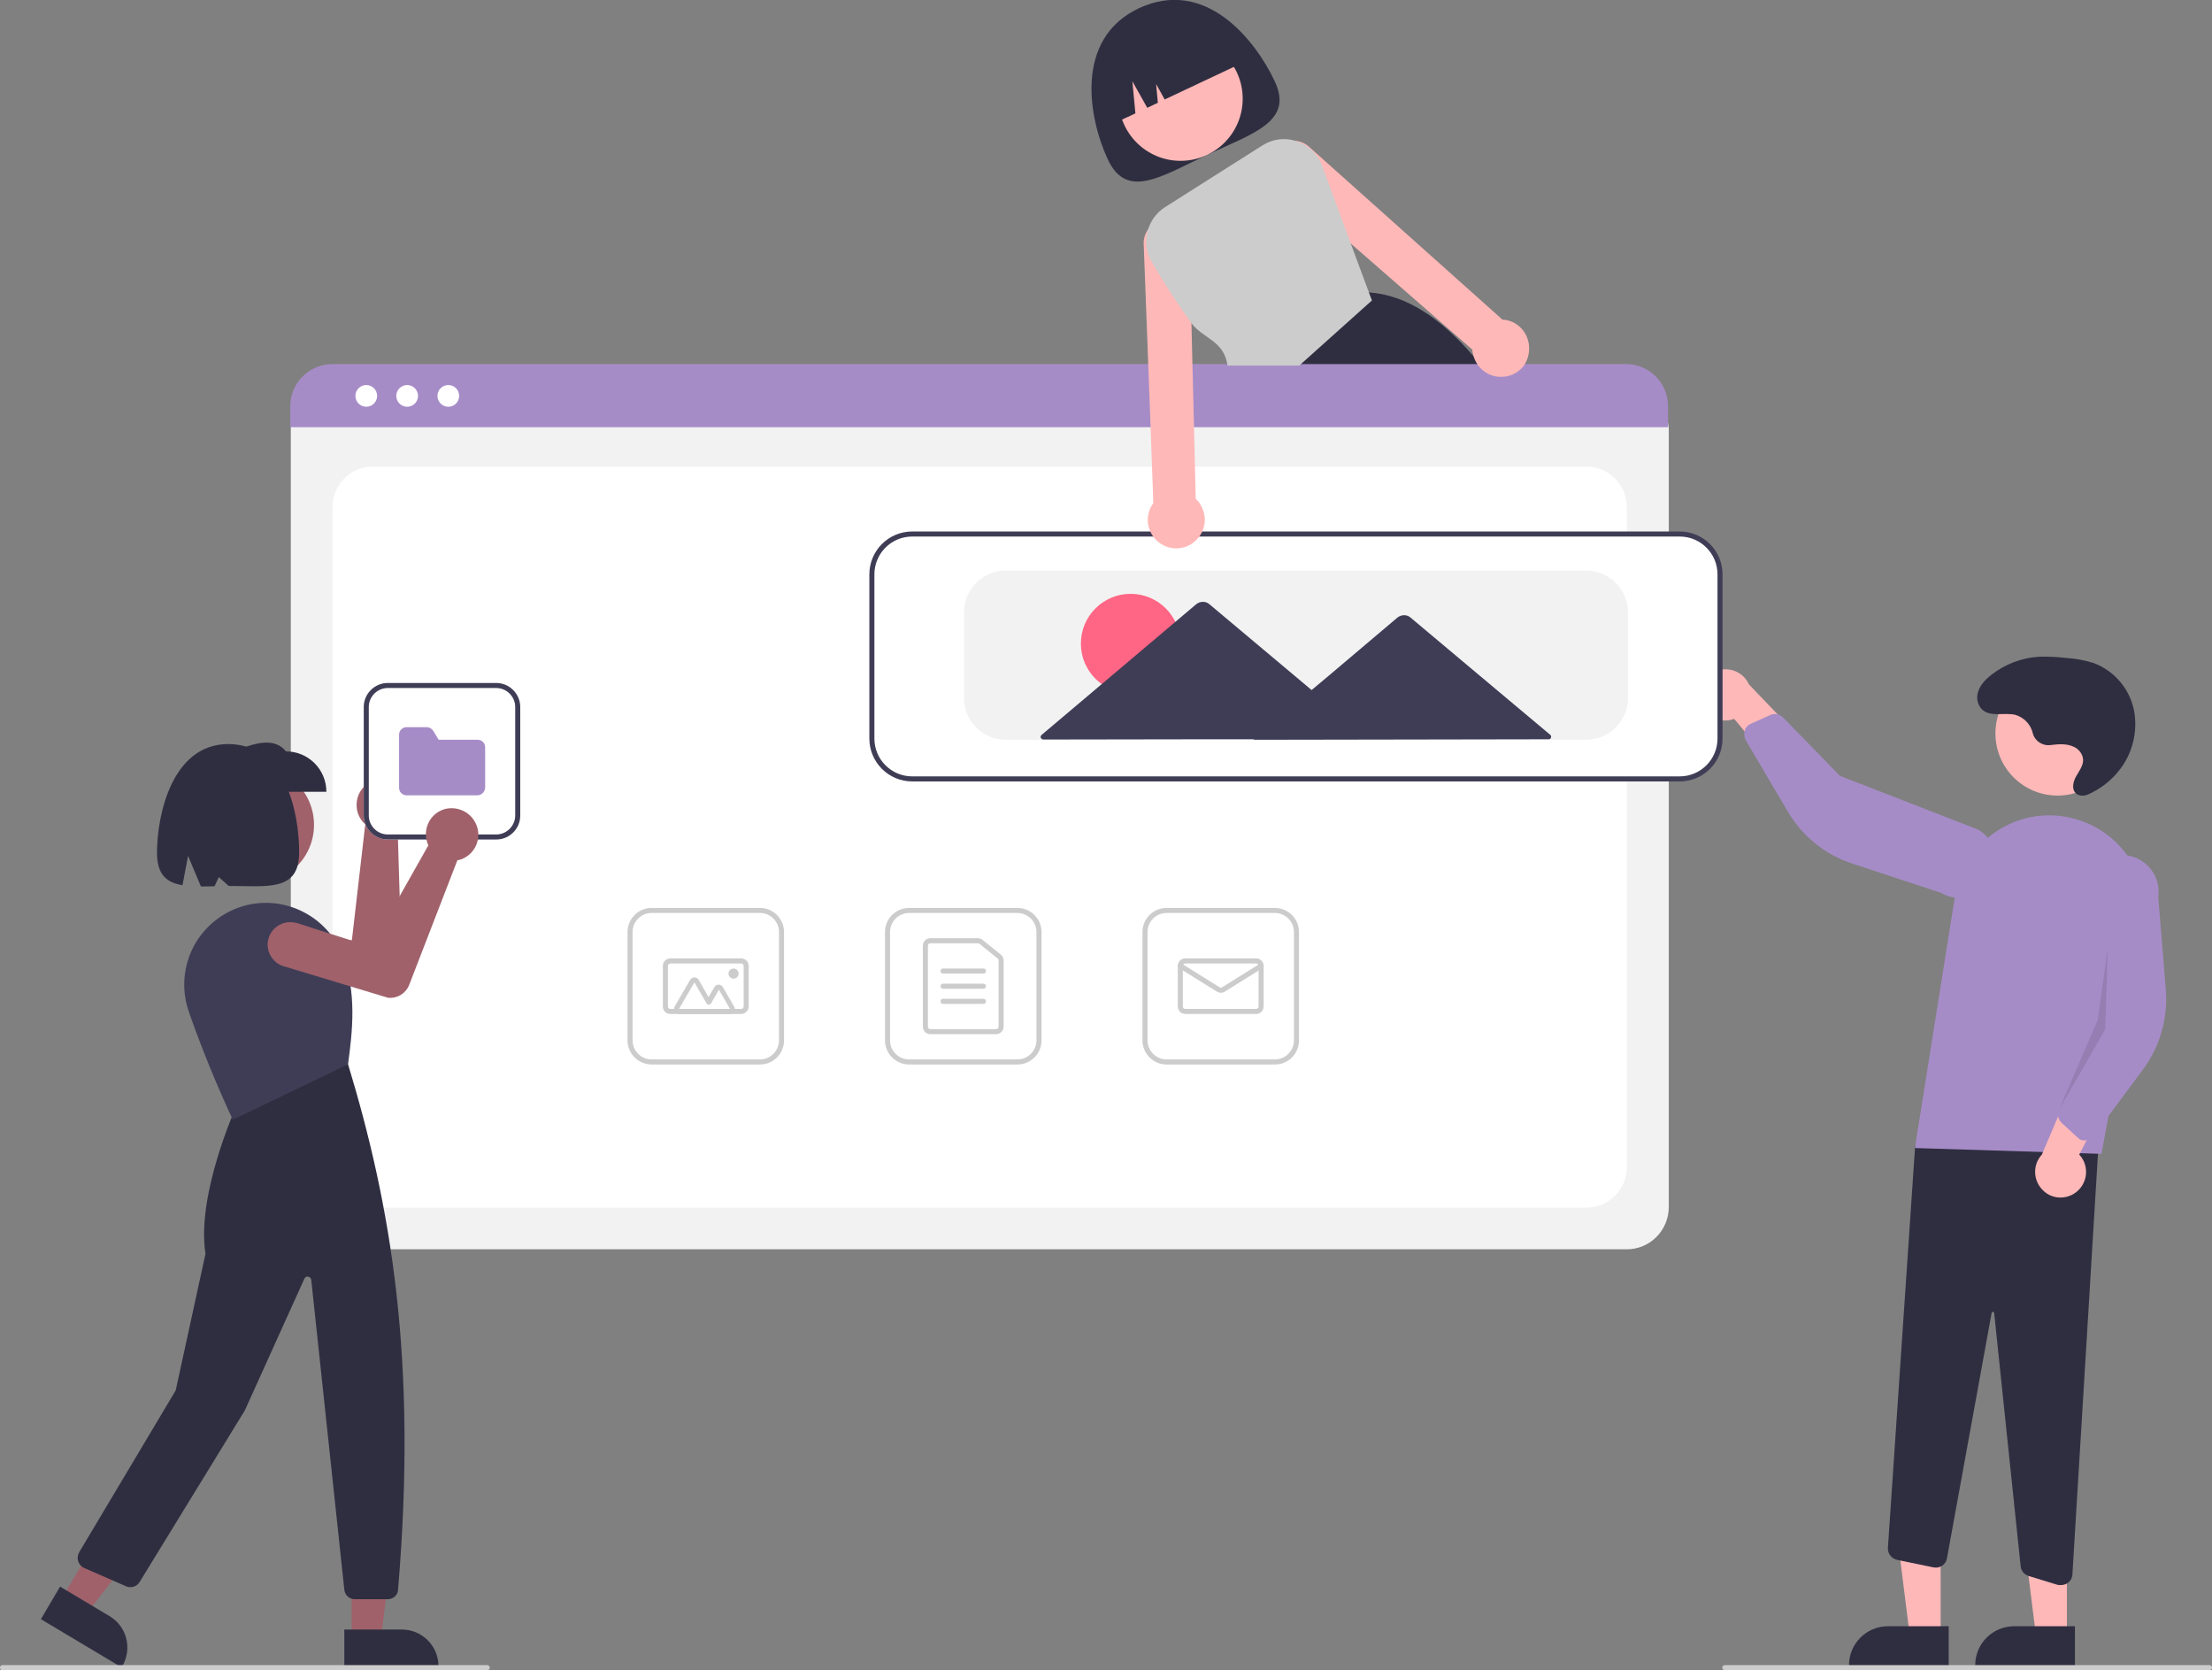 <?xml version="1.0" encoding="utf-8"?>
<!-- Generator: Adobe Illustrator 27.7.0, SVG Export Plug-In . SVG Version: 6.00 Build 0)  -->
<svg version="1.1" id="a27520da-4319-485c-96d7-e776d7397e13"
	 xmlns="http://www.w3.org/2000/svg" xmlns:xlink="http://www.w3.org/1999/xlink" x="0px" y="0px" viewBox="0 0 876.3 661.5"
	 style="enable-background:new 0 0 876.3 661.5;" xml:space="preserve">
<rect x="0" y="0" width="876.3" height="661.5" fill="#808080" stroke="none"/>
<style type="text/css">
	.st0{fill:#2F2E41;}
	.st1{fill:#FFB8B8;}
	.st2{fill:#F2F2F2;}
	.st3{fill:#FFFFFF;}
	.st4{fill:#A68CC7;}
	.st5{fill:#CCCCCC;}
	.st6{opacity:0.1;enable-background:new    ;}
	.st7{fill:#3F3D56;}
	.st8{fill:#FF6584;}
	.st9{fill:#A0616A;}
</style>
<path class="st0" d="M505,32.2c7.5,16-8.4,20.5-26.7,29.1s-31.9,17.9-39.4,1.9s-13.6-47.7,12.2-59.9C477.8-9.2,497.5,16.2,505,32.2z
	"/>
<circle class="st1" cx="467.7" cy="39.1" r="24.6"/>
<path class="st0" d="M589.4,148c-0.9-1.1-1.7-2.2-2.6-3.3c-1.1-1.4-2.2-2.7-3.4-4c-12.7-14.7-26.3-23.9-41.2-24.9h0l-0.2,0l-29.7,29
	l-10.1,9.8l0.2,0.5l5.4,13.6h95.5C599.1,161.6,594.5,154.7,589.4,148z"/>
<path class="st0" d="M441,49L441,49l8.8-4.1l-1.2-12.7l5.9,10.5l4.2-2l-0.7-7.4l3.4,6.1l31.2-14.7l0,0c-6.1-13-21.6-18.6-34.6-12.5
	l-4.5,2.1C440.5,20.5,434.9,36,441,49z"/>
<path class="st2" d="M644.5,494.8H131.7c-9.1,0-16.5-7.4-16.5-16.5V170.1c0-6.7,5.4-12.1,12.1-12.1h521.5c6.8,0,12.3,5.5,12.3,12.3
	v307.9C661,487.4,653.6,494.8,644.5,494.8z"/>
<path class="st3" d="M147.7,478.3h480.8c8.8,0,16-7.2,16-16V200.8c0-8.8-7.2-16-16-16H147.7c-8.8,0-16,7.2-16,16v261.5
	C131.7,471.1,138.9,478.3,147.7,478.3z"/>
<g id="XMLID_00000032614110428009455280000014976658162446334080_">
	<g>
		<path class="st4" d="M660.8,160.8v8.4H115v-8.4c0-9.1,7.4-16.5,16.6-16.6h512.7C653.4,144.3,660.8,151.7,660.8,160.8z"/>
	</g>
	<g>
	</g>
</g>
<circle class="st3" cx="145.1" cy="156.8" r="4.3"/>
<circle class="st3" cx="161.3" cy="156.8" r="4.3"/>
<circle class="st3" cx="177.6" cy="156.8" r="4.3"/>
<path class="st5" d="M403.1,421.6h-43c-5.2,0-9.5-4.3-9.5-9.5v-43c0-5.2,4.3-9.5,9.5-9.5h43c5.2,0,9.5,4.3,9.5,9.5v43
	C412.6,417.3,408.4,421.6,403.1,421.6z M360.1,361.6c-4.1,0-7.5,3.4-7.5,7.5v43c0,4.1,3.4,7.5,7.5,7.5h43c4.1,0,7.5-3.4,7.5-7.5v-43
	c0-4.1-3.4-7.5-7.5-7.5H360.1z"/>
<path class="st5" d="M394.6,409.6h-26c-1.7,0-3-1.3-3-3v-32c0-1.7,1.3-3,3-3h18.8c0.7,0,1.3,0.2,1.9,0.7l7.2,5.8
	c0.7,0.6,1.1,1.4,1.1,2.3v26.2C397.6,408.2,396.3,409.6,394.6,409.6z M368.6,373.6c-0.6,0-1,0.4-1,1v32c0,0.6,0.4,1,1,1h26
	c0.6,0,1-0.4,1-1v-26.2c0-0.3-0.1-0.6-0.4-0.8l-7.2-5.8c-0.2-0.1-0.4-0.2-0.6-0.2H368.6z"/>
<path class="st5" d="M389.6,385.6h-16c-0.6,0-1-0.4-1-1s0.4-1,1-1h16c0.6,0,1,0.4,1,1S390.2,385.6,389.6,385.6z"/>
<path class="st5" d="M389.6,391.6h-16c-0.6,0-1-0.4-1-1s0.4-1,1-1h16c0.6,0,1,0.4,1,1S390.2,391.6,389.6,391.6z"/>
<path class="st5" d="M389.6,397.6h-16c-0.6,0-1-0.4-1-1s0.4-1,1-1h16c0.6,0,1,0.4,1,1S390.2,397.6,389.6,397.6z"/>
<path class="st5" d="M505.1,421.6h-43c-5.2,0-9.5-4.3-9.5-9.5v-43c0-5.2,4.3-9.5,9.5-9.5h43c5.2,0,9.5,4.3,9.5,9.5v43
	C514.6,417.3,510.4,421.6,505.1,421.6z M462.1,361.6c-4.1,0-7.5,3.4-7.5,7.5v43c0,4.1,3.4,7.5,7.5,7.5h43c4.1,0,7.5-3.4,7.5-7.5v-43
	c0-4.1-3.4-7.5-7.5-7.5H462.1z"/>
<path class="st5" d="M497.6,401.6h-28c-1.7,0-3-1.3-3-3v-16c0-1.7,1.3-3,3-3h28c1.7,0,3,1.3,3,3v16
	C500.6,400.2,499.3,401.6,497.6,401.6z M469.6,381.6c-0.6,0-1,0.4-1,1v16c0,0.6,0.4,1,1,1h28c0.6,0,1-0.4,1-1v-16c0-0.6-0.4-1-1-1
	H469.6z"/>
<path class="st5" d="M483.6,393.2c-0.6,0-1.1-0.2-1.6-0.5l-14.9-9.3c-0.5-0.3-0.6-0.9-0.3-1.4c0.3-0.5,0.9-0.6,1.4-0.3l14.9,9.3
	c0.3,0.2,0.7,0.2,1.1,0l14.9-9.3c0.5-0.3,1.1-0.1,1.4,0.3c0.3,0.5,0.1,1.1-0.3,1.4l-14.9,9.3C484.7,393.1,484.2,393.2,483.6,393.2z"
	/>
<path class="st5" d="M301.1,421.6h-43c-5.2,0-9.5-4.3-9.5-9.5v-43c0-5.2,4.3-9.5,9.5-9.5h43c5.2,0,9.5,4.3,9.5,9.5v43
	C310.6,417.3,306.4,421.6,301.1,421.6z M258.1,361.6c-4.1,0-7.5,3.4-7.5,7.5v43c0,4.1,3.4,7.5,7.5,7.5h43c4.1,0,7.5-3.4,7.5-7.5v-43
	c0-4.1-3.4-7.5-7.5-7.5H258.1z"/>
<path class="st5" d="M293.6,401.6h-28c-1.7,0-3-1.3-3-3v-16c0-1.7,1.3-3,3-3h28c1.7,0,3,1.3,3,3v16
	C296.6,400.2,295.3,401.6,293.6,401.6z M265.6,381.6c-0.6,0-1,0.4-1,1v16c0,0.6,0.4,1,1,1h28c0.6,0,1-0.4,1-1v-16c0-0.6-0.4-1-1-1
	H265.6z"/>
<path class="st5" d="M289.2,401.6H269c-1.1,0-2-0.9-2-2c0-0.4,0.1-0.7,0.3-1l6.1-10.5c0.6-1,1.8-1.3,2.7-0.7
	c0.3,0.2,0.6,0.4,0.7,0.7l3.9,6.8l2.3-3.9c0.6-1,1.8-1.3,2.7-0.7c0.3,0.2,0.6,0.4,0.7,0.7l4.4,7.6c0.6,1,0.2,2.2-0.7,2.7
	C289.9,401.5,289.5,401.6,289.2,401.6L289.2,401.6z M289.2,399.6L289.2,399.6l-4.4-7.6l-3.1,5.4c-0.2,0.3-0.5,0.5-0.9,0.5l0,0
	c-0.4,0-0.7-0.2-0.9-0.5l-4.8-8.3l-6.1,10.5H289.2z"/>
<circle class="st5" cx="290.6" cy="385.6" r="2"/>
<polygon class="st1" points="768.8,648.2 756.6,648.1 750.7,600.9 768.8,600.9 "/>
<path class="st0" d="M772,660l-39.5,0v-0.5c0-8.5,6.9-15.4,15.4-15.4c0,0,0,0,0,0h0l24.1,0L772,660z"/>
<polygon class="st1" points="818.8,648.2 806.6,648.1 800.7,600.9 818.8,600.9 "/>
<path class="st0" d="M822,660l-39.5,0v-0.5c0-8.5,6.9-15.4,15.4-15.4c0,0,0,0,0,0h0l24.1,0L822,660z"/>
<path class="st0" d="M815.1,627.7l-11.4-3.5c-1.7-0.5-3-2-3.2-3.8L790,520c0-0.3-0.2-0.4-0.5-0.4c-0.3,0-0.5,0.2-0.5,0.4l-17.7,97.2
	c-0.4,2.4-2.8,4.1-5.2,3.6c0,0-0.1,0-0.1,0l-14.5-3c-2.2-0.5-3.7-2.5-3.6-4.7l10.8-159.3l73.1-7.9L821,623.6
	c-0.1,2.4-2.1,4.2-4.5,4.2C816,627.8,815.6,627.8,815.1,627.7z"/>
<circle class="st1" cx="815.1" cy="290.5" r="24.6"/>
<path class="st4" d="M758.6,454.7l15.9-99.9c3.3-20.6,22.7-34.7,43.3-31.4c1.6,0.3,3.1,0.6,4.7,1.1l0,0
	c18.7,5.4,30.2,24.1,26.6,43.3l-16.6,89.2L758.6,454.7z"/>
<path class="st1" d="M821.9,472.6c4.6-3.1,5.9-9.3,2.9-13.9c-0.3-0.5-0.7-1-1.1-1.4l16.4-31.8l-18.5,2l-12.7,29.8
	c-3.8,4.1-3.5,10.5,0.6,14.3C812.8,474.8,818,475.2,821.9,472.6L821.9,472.6z"/>
<path class="st4" d="M825.4,451.7c-0.9-0.1-1.8-0.5-2.4-1.2l-6.3-5.8c-1.4-1.3-1.8-3.3-1.1-5.1l12.5-29.7l-1.8-58.7
	c1.1-7.9,8.4-13.5,16.3-12.4c7.9,1.1,13.5,8.4,12.4,16.3c0,0,0,0,0,0l3,36.9c0.9,11.2-2.3,22.4-8.9,31.4l-19.6,26.4
	c-0.8,1-1.9,1.7-3.2,1.8C826.1,451.7,825.7,451.7,825.4,451.7z"/>
<path class="st1" d="M673.6,277.1c1,5.5,6.3,9.1,11.7,8.1c0.6-0.1,1.2-0.3,1.7-0.5l22.8,27.5l5.4-17.8L692.8,271
	c-2.3-5.1-8.3-7.3-13.4-5C675.1,267.9,672.8,272.5,673.6,277.1z"/>
<path class="st4" d="M691.5,288.5c0.5-0.8,1.2-1.4,2-1.8l7.8-3.5c1.7-0.8,3.8-0.4,5.1,1l22.5,23.1l54.8,21.3
	c6.9,4.1,9.2,13,5.1,19.9c-4.1,6.9-13,9.2-19.9,5.1c0,0,0,0,0,0l-35.2-11.6c-10.7-3.5-19.7-10.8-25.4-20.5l-16.7-28.3
	c-0.6-1.1-0.8-2.4-0.4-3.6C691.2,289.1,691.4,288.8,691.5,288.5z"/>
<polygon class="st6" points="835,375.7 834,407.7 815.6,439.7 831,404 "/>
<path class="st0" d="M812.3,295.1c-3.2,0.4-6.2-1.6-7-4.7c-0.8-3.5-3.5-6.3-7-7.3c-4.5-1-10,1.1-13.3-2.3c-1.4-1.6-2-3.8-1.6-5.8
	c0.6-3.3,3-5.8,5.6-7.8c5.4-4.2,12-6.7,18.9-7.1c3.5-0.1,7.1,0.1,10.6,0.5c3.7,0.2,7.3,0.9,10.9,2c8.2,3.1,14.2,10.1,16,18.7
	c1.6,8.5-0.6,17.4-6.1,24.1c-3.2,4-7.4,7.2-12.2,9.3c-1.1,0.5-2.4,0.6-3.6,0.2c-3-1.2-2.5-4.8-1.1-7.3c1.4-2.6,3.7-5.1,2.5-8.3
	c-0.6-1.5-1.7-2.7-3.1-3.4C818.8,294.4,815.5,294.7,812.3,295.1L812.3,295.1z"/>
<path class="st3" d="M665.4,309h-304c-9.1,0-16.5-7.4-16.5-16.5v-65c0-9.1,7.4-16.5,16.5-16.5h304c9.1,0,16.5,7.4,16.5,16.5v65
	C681.9,301.6,674.5,309,665.4,309z"/>
<path class="st7" d="M665.4,309.5h-304c-9.4,0-17-7.6-17-17v-65c0-9.4,7.6-17,17-17h304c9.4,0,17,7.6,17,17v65
	C682.4,301.9,674.8,309.5,665.4,309.5z M361.4,212.5c-8.3,0-15,6.7-15,15v65c0,8.3,6.7,15,15,15h304c8.3,0,15-6.7,15-15v-65
	c0-8.3-6.7-15-15-15H361.4z"/>
<path class="st2" d="M628.4,293h-230c-9.1,0-16.5-7.4-16.5-16.5v-34c0-9.1,7.4-16.5,16.5-16.5h230c9.1,0,16.5,7.4,16.5,16.5v34
	C644.9,285.6,637.5,293,628.4,293z"/>
<circle class="st8" cx="447.9" cy="254.9" r="19.7"/>
<path class="st7" d="M614.1,291l-27.9-23.4l-27.4-23c-1.5-1.3-3.7-1.2-5.2,0l-27.3,23.1l-6.7,5.6l-10-8.4l-30.5-25.6
	c-1.5-1.3-3.7-1.2-5.2,0l-30.4,25.7l-30.9,26.1c-0.4,0.4-0.5,1-0.1,1.4c0.2,0.2,0.5,0.4,0.8,0.4l63.4-0.1l20.1,0l-0.2,0.2l59.8-0.1
	l57.1-0.1c0.6,0,1-0.4,1-1C614.5,291.5,614.4,291.2,614.1,291z"/>
<path class="st5" d="M875.3,661.5h-192c-0.6,0-1-0.4-1-1s0.4-1,1-1h192c0.6,0,1,0.4,1,1S875.8,661.5,875.3,661.5z"/>
<path class="st1" d="M604.1,131.9c-1.6-2.6-4.2-4.5-7.2-5.1c-0.5-0.1-1.1-0.2-1.7-0.2L519,58.5c-1.5-1.5-3.5-2.5-5.6-2.7
	c-0.4,0-0.8-0.1-1.3,0c-5,0.2-8.9,4.5-8.6,9.5c0.1,2.3,1.1,4.4,2.7,6l29.2,25.4l47.9,41.8c0,0.8,0.2,1.6,0.4,2.3
	c1.2,4.5,5,7.9,9.7,8.4c2.1,0.2,4.2-0.1,6.1-1c1.5-0.7,2.8-1.7,3.9-3c0.1-0.1,0.2-0.2,0.3-0.4C606.3,141,606.5,135.9,604.1,131.9
	L604.1,131.9z"/>
<path class="st1" d="M473.7,197.6l-0.7-28.9l-0.6-24L472,128l-0.8-32.7c-0.5-5-4.9-8.6-9.8-8.2c-2.3,0.2-4.4,1.3-5.9,2.9
	c-0.3,0.3-0.5,0.6-0.8,1c-1.2,1.8-1.8,3.9-1.6,6.1l1.8,47.7l0.9,24l1.1,30.5c-0.3,0.4-0.6,0.9-0.9,1.4c-1.4,2.7-1.7,5.9-0.7,8.8
	c2,5.9,8.4,9.1,14.3,7.1c0.4-0.1,0.8-0.3,1.2-0.5c5.6-2.7,8.1-9.4,5.4-15C475.7,199.8,474.8,198.6,473.7,197.6L473.7,197.6z"/>
<path class="st5" d="M542.3,115.8l-7.1-19.1l-11.4-31c-1.7-4.6-5.3-8.1-10-9.7c-0.2-0.1-0.4-0.1-0.5-0.2c-4.5-1.4-9.3-0.7-13.2,1.8
	l-38.5,24.4c-7.3,4.6-9.7,14.3-5.3,21.8c4.8,8.3,10.1,16.4,15.7,24.2c4.5,6.1,12.9,6.8,14.3,16.8h28.4l28.8-25.8L542.3,115.8z"/>
<circle class="st9" cx="101.2" cy="326.7" r="23.2"/>
<path class="st9" d="M158.1,310.7c0.2,0.2,0.4,0.4,0.7,0.6c4.2,3.9,4.4,10.5,0.4,14.7c-0.3,0.3-0.6,0.6-0.9,0.8
	c-0.3,0.2-0.5,0.4-0.8,0.6l1.6,52.9c0.1,3.6-2.2,6.8-5.5,7.9l-0.1,0l-43,4.6c-4.9,0.5-9.3-3-9.8-7.9c-0.5-4.9,3-9.3,7.9-9.8
	c0.1,0,0.1,0,0.2,0l30.6-2.7l5.3-45.9c-0.3-0.3-0.7-0.6-1-1c-3.7-4.4-3.1-10.9,1.2-14.6C148.7,307.7,154.2,307.7,158.1,310.7
	L158.1,310.7z"/>
<polygon class="st9" points="139.3,649.2 150.9,649.2 156.4,604.6 139.3,604.6 "/>
<path class="st0" d="M136.4,645.4l22.8,0h0c8,0,14.5,6.5,14.5,14.5c0,0,0,0,0,0v0.5l-37.3,0L136.4,645.4z"/>
<polygon class="st9" points="24.4,633.2 34.3,639.1 61.9,603.6 47.2,594.8 "/>
<path class="st0" d="M23.8,628.4l19.6,11.7l0,0c6.9,4.1,9.1,13,5,19.9c0,0,0,0,0,0l-0.2,0.4l-32-19.1L23.8,628.4z"/>
<path class="st0" d="M153.6,633.4h-13c-2.2,0-4-1.6-4.2-3.8l-13.1-122.7c-0.1-0.8-0.8-1.3-1.6-1.3c-0.5,0.1-0.9,0.4-1.1,0.8
	l-23.6,52.2l-41.7,68c-1.1,1.8-3.4,2.5-5.3,1.7l-16.7-7.3c-2.1-0.9-3.1-3.5-2.2-5.6c0.1-0.2,0.2-0.3,0.2-0.5l38.3-64.2l11.8-54.1
	c-3.7-23.5,12.2-58.3,12.3-58.7l0.1-0.2l43.7-17.1l0.2,0.3c17.2,56.5,27.7,117.3,20,208.6C157.7,631.7,155.8,633.4,153.6,633.4z"/>
<path class="st7" d="M92.2,443.5L92,443c-0.1-0.2-9.8-20.7-17.3-42.6c-2.9-8.6-2.1-17.9,2.2-25.9c4.4-8,11.9-13.8,20.8-16l0,0
	c15.7-3.8,31.9,4.6,37.9,19.6c5.9,14.8,4,30.7,2.3,43.2l0,0.2l-0.2,0.1L92.2,443.5z"/>
<path class="st0" d="M129.3,313.6H92.5v-16c8.1-3.2,16-5.9,20.8,0C122.1,297.6,129.3,304.7,129.3,313.6L129.3,313.6z"/>
<path class="st0" d="M90.4,294.7c-22,0-28.2,27.6-28.2,43.1c0,8.7,3.9,11.8,10.1,12.8l2.2-11.6l5.1,12.1c1.7,0,3.6,0,5.4-0.1
	l1.7-3.6l3.9,3.5c15.4,0,27.9,2.3,27.9-13.2C118.6,322.3,113.2,294.7,90.4,294.7z"/>
<path class="st5" d="M193,661.5H1c-0.6,0-1-0.4-1-1s0.4-1,1-1h192c0.6,0,1,0.4,1,1S193.6,661.5,193,661.5z"/>
<path class="st3" d="M196.6,332.5h-43c-5.2,0-9.5-4.3-9.5-9.5v-43c0-5.2,4.3-9.5,9.5-9.5h43c5.2,0,9.5,4.3,9.5,9.5v43
	C206.1,328.2,201.9,332.5,196.6,332.5z"/>
<path class="st7" d="M196.6,332.5h-43c-5.2,0-9.5-4.3-9.5-9.5v-43c0-5.2,4.3-9.5,9.5-9.5h43c5.2,0,9.5,4.3,9.5,9.5v43
	C206.1,328.2,201.9,332.5,196.6,332.5z M153.6,272.5c-4.1,0-7.5,3.4-7.5,7.5v43c0,4.1,3.4,7.5,7.5,7.5h43c4.1,0,7.5-3.4,7.5-7.5v-43
	c0-4.1-3.4-7.5-7.5-7.5H153.6z"/>
<path class="st4" d="M189.1,315h-28c-1.7,0-3-1.3-3-3v-21c0-1.7,1.3-3,3-3h7.9c1,0,2,0.5,2.6,1.4l2.2,3.6h15.4c1.7,0,3,1.3,3,3v16
	C192.1,313.6,190.8,315,189.1,315z"/>
<path class="st9" d="M188.2,325.6c0.1,0.3,0.3,0.5,0.4,0.8c2.3,5.2,0,11.4-5.3,13.7c-0.4,0.2-0.7,0.3-1.1,0.4
	c-0.3,0.1-0.7,0.2-1,0.2l-19.1,49.4c-1.3,3.3-4.6,5.4-8.2,5.1l-0.1,0l-41.4-12.5c-4.7-1.4-7.4-6.4-6-11.1c1.4-4.7,6.4-7.4,11.1-6
	c0.1,0,0.1,0,0.2,0l29.3,9.4l22.7-40.2c-0.2-0.4-0.4-0.8-0.5-1.3c-1.7-5.5,1.3-11.3,6.8-13C180.7,319.2,185.8,321.2,188.2,325.6
	L188.2,325.6z"/>
</svg>
